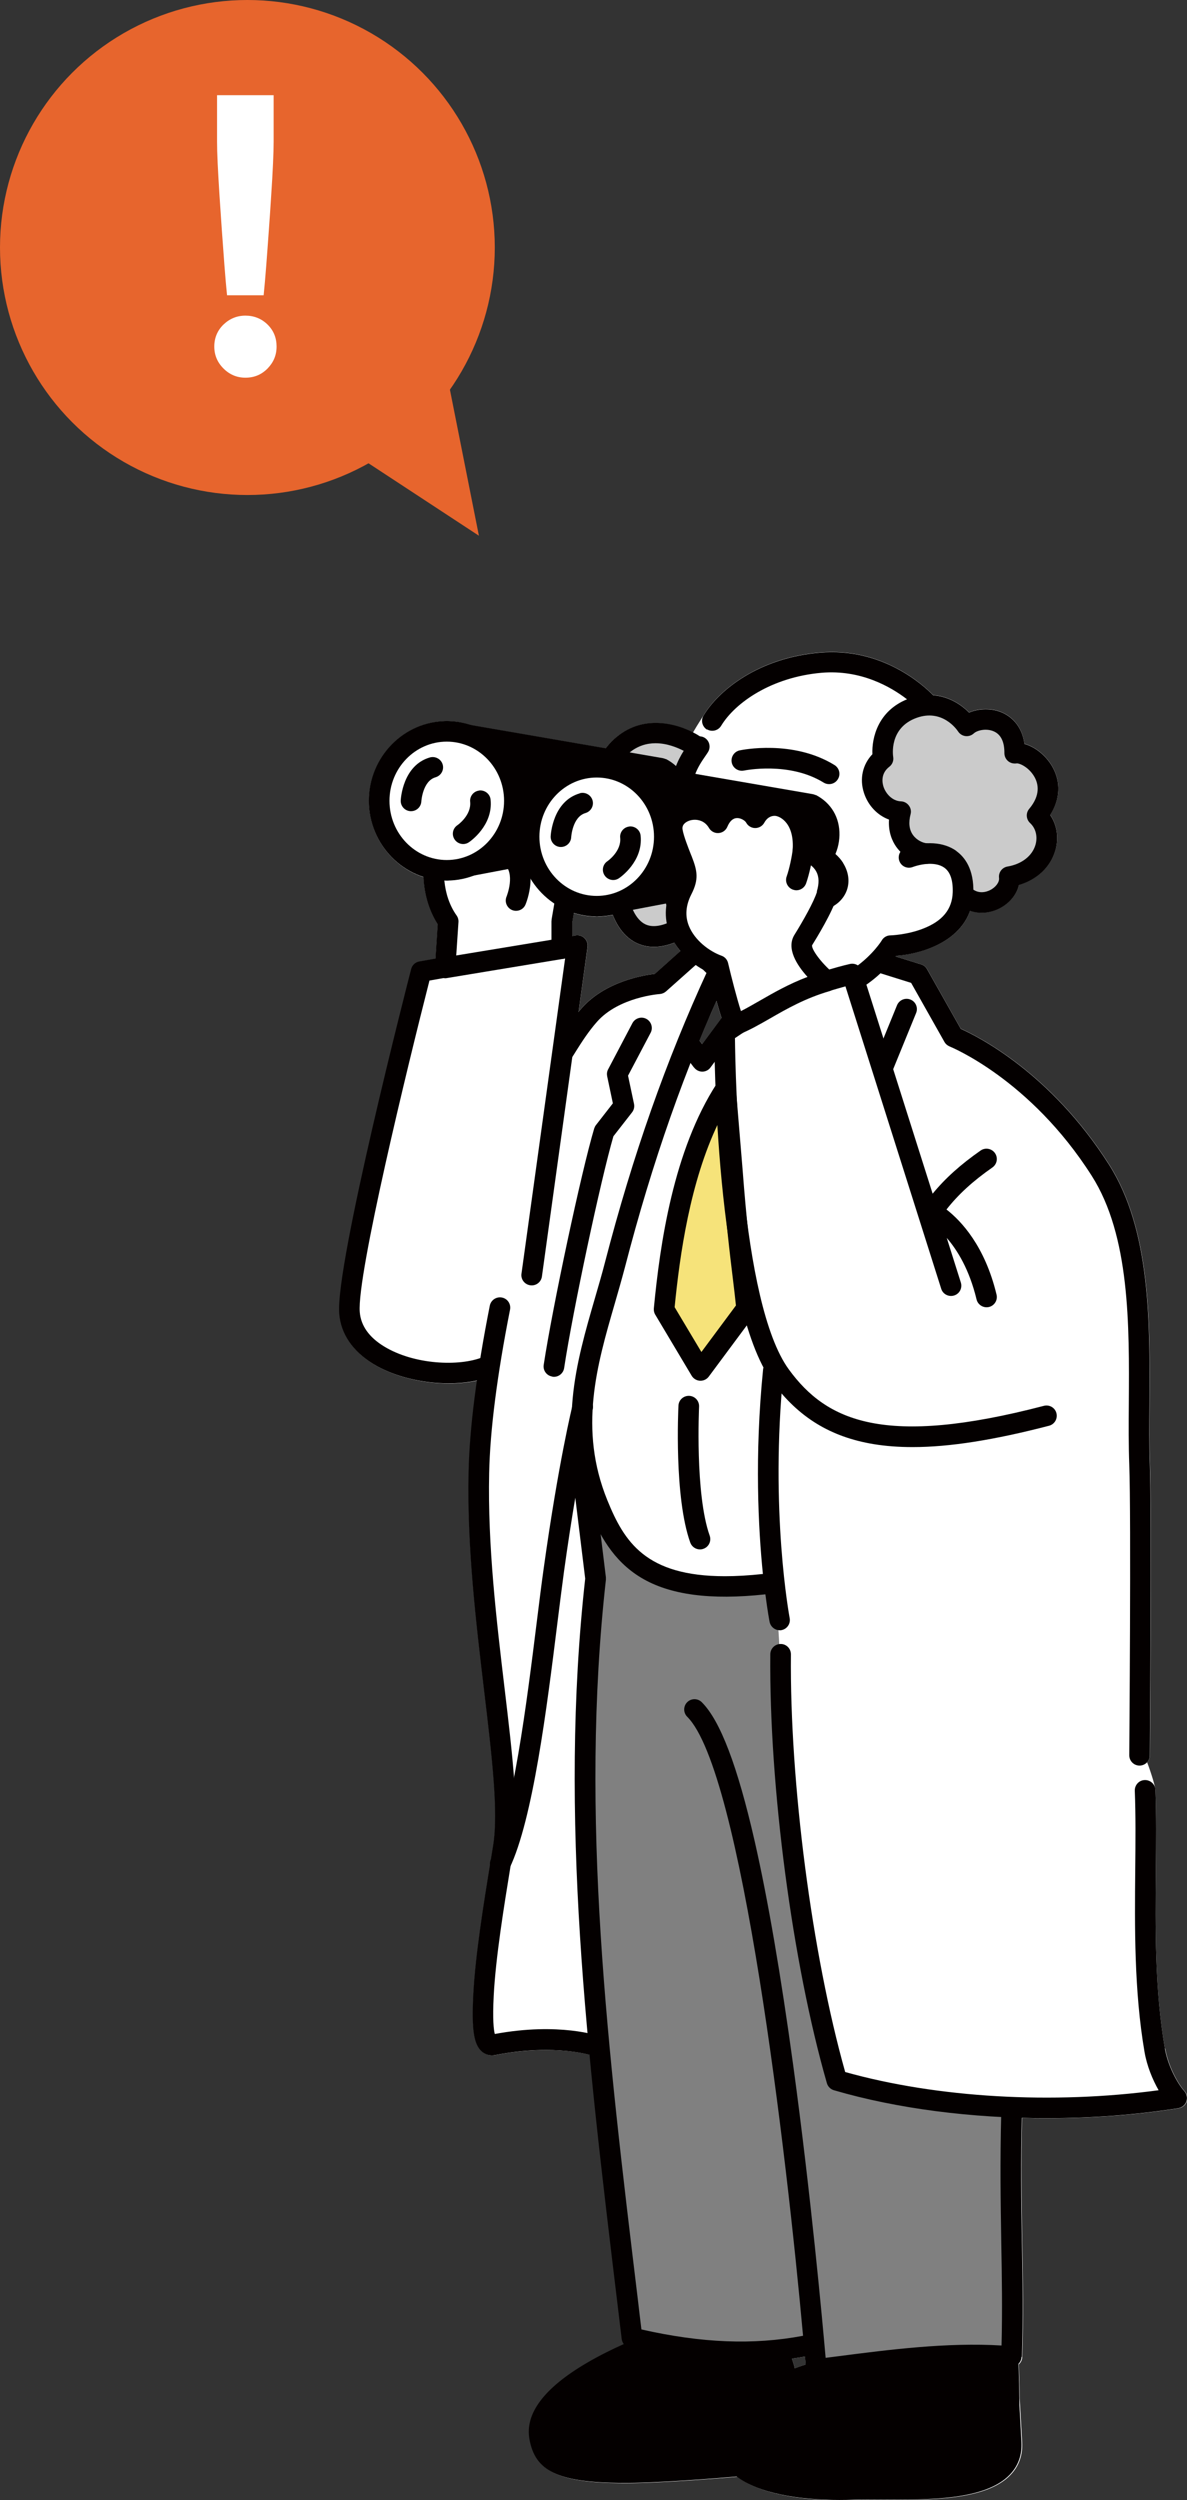 <?xml version="1.0" encoding="UTF-8"?>
<svg id="_レイヤー_1" data-name=" レイヤー 1" xmlns="http://www.w3.org/2000/svg" width="133" height="280" viewBox="0 0 133 280">
  <rect x="0" y="0" width="133" height="280" fill="#333333" stroke="none"/>
  <defs>
    <style>
      .cls-1, .cls-2, .cls-3, .cls-4, .cls-5, .cls-6 {
        fill-rule: evenodd;
      }

      .cls-1, .cls-7 {
        fill: #fff;
      }

      .cls-8, .cls-4 {
        fill: #040000;
      }

      .cls-9, .cls-6 {
        fill: #e7652d;
      }

      .cls-2 {
        fill: #f6e37a;
      }

      .cls-3 {
        fill: gray;
      }

      .cls-5 {
        fill: #cbcbcb;
      }
    </style>
  </defs>
  <g>
    <path class="cls-7" d="M130.52,229.42c-1.14-6.62-1.07-13.41-1.01-19.98.03-3.16.06-6.14-.05-8.97-.01-.35-.44-1.83-.93-3.1.19-.2.31-.48.32-.78,0-1.08.22-26.62,0-32.67-.08-2.07-.06-4.34-.04-6.73.06-9.11.13-19.44-4.52-26.75-6.55-10.3-14.74-14.39-16.64-15.23l-3.77-6.67c-.14-.26-.38-.45-.66-.53l-2.86-.89s.04-.05.06-.08c2.77-.21,7.03-1.48,8.28-5.05.42.14.85.22,1.3.22.64,0,1.3-.15,1.94-.46,1.17-.58,1.98-1.57,2.23-2.65,2.03-.6,3.52-1.99,4.07-3.84.42-1.41.2-2.87-.57-4,1.13-1.78,1.22-3.72.22-5.45-.72-1.24-1.93-2.19-3.1-2.51-.31-2.21-1.66-3.14-2.5-3.51-1.16-.51-2.59-.48-3.71,0-.88-.9-2.27-1.81-4.02-1.94-1.1-1.13-5.73-5.38-12.71-4.77-6.82.59-11.28,4.16-13.02,7.04-.11.19-.66,1.01-1.19,1.93-2.16-1.1-5.7-1.9-8.61.54-.47.4-.86.81-1.17,1.24l-15.04-2.59c-.87-.3-1.79-.46-2.75-.46-.02,0-.04,0-.05,0,0,0,0,0,0,0-4.79.03-8.67,4.03-8.67,8.93,0,4,2.58,7.39,6.12,8.53.08,1.8.55,3.66,1.6,5.3l-.26,3.84-1.79.32c-.44.08-.8.41-.91.85-.35,1.35-8.51,33.1-8.06,38.6.18,2.27,1.51,4.22,3.83,5.64,2.29,1.4,5.48,2.16,8.44,2.16,1.1,0,2.17-.11,3.15-.32-.56,3.9-.87,7.35-.94,10.3-.18,8.33.85,16.91,1.75,24.47.86,7.23,1.61,13.48,1.01,17.25-.1.6-.2,1.24-.31,1.91-.76,4.65-1.7,10.45-1.92,14.85-.2,3.92.06,5.58.97,6.37.41.35.94.49,1.48.38,5.57-1.1,9.4-.34,10.62-.02.87,9.1,1.98,18.31,3.11,27.7.17,1.38.33,2.76.5,4.15.03.21.11.41.23.57-1.21.54-2.72,1.27-4.21,2.15-4.72,2.78-6.86,5.63-6.36,8.48.63,3.61,3.21,4.85,10.21,4.92,3.86.04,10.99-.54,13.01-.72,2.45,1.91,7.11,2.63,11.5,2.63.54,0,1.07-.01,1.6-.03.91-.04,2.04-.03,3.23-.02,5.14.04,11.54.08,14.28-2.79.94-.98,1.38-2.21,1.3-3.65-.08-1.46-.18-3.29-.28-4.96-.01-1.42-.05-2.78-.09-3.77.23-.21.37-.5.38-.81.15-4.49.08-8.55,0-12.86-.07-4.27-.15-8.69-.02-13.93.93.03,1.87.04,2.81.04,4.96,0,9.95-.37,14.73-1.12.42-.07.77-.36.91-.75.14-.4.05-.84-.23-1.16-.81-.9-1.85-2.87-2.18-4.77ZM73.36,109.07c-1.34.16-5.57.87-8.2,3.85-.11.13-.22.26-.33.39l1.01-7.25c.05-.37-.08-.74-.35-1-.27-.26-.65-.36-1.02-.29l-.36.07v-1.53l.18-1.05c.81.26,1.68.4,2.58.4.61,0,1.21-.07,1.79-.19.41,1.07,1.21,2.47,2.7,3.17,1.22.57,2.64.55,4.21-.06.2.33.43.65.67.94l-2.87,2.56ZM78.68,116.94l-.31-.4c.61-1.5,1.25-2.98,1.9-4.45.19.68.39,1.36.58,1.93l-2.17,2.92ZM89.05,265.24c-.07-.31-.18-.68-.32-1.08.49-.07.99-.15,1.48-.24.03.31.05.61.08.9-.4.12-.81.26-1.23.42Z"/>
    <g>
      <path class="cls-5" d="M117.51,86.43c-1.64-2.64-4.13-2.4-4.13-2.4,0,0,.76-3.23-1.64-3.54-2.4-.31-3.43.64-3.43.64,0,0-1.95-2.57-4.68-2.12-1.07.18-3.3.84-4.03,1.87-1.14,1.6-1.19,3.83-1.19,3.83,0,0-1.76,2.26-.13,4.43,1.63,2.17,2.19,2,2.19,2,0,0,.04,2.94,1.26,3.72,1.23.78,2.79.81,2.79.81,0,0,2.88.03,3.38,2.02.49,1.99.31,2.92.31,2.92,0,0,2.28,1.37,3.78-.04,1.5-1.41,1.48-2.65,1.48-2.65,0,0,3.1.35,3.71-2.18.61-2.53-.47-4.46-.47-4.46,0,0,2.44-2.21.8-4.85Z"/>
      <path class="cls-3" d="M94.85,232.95c-2.15-1.12-3.99-10.78-4.46-14.95-.47-4.17-2.87-27.96-3.03-32.71-.16-4.75-.71-8.07-.71-8.07,0,0-9.89.53-14.43-1.76-1.68-.85-6.42-7.07-6.42-7.07l.92,8.79s-1.19,23.09-.92,29.59c.39,9.21,4.97,55.63,4.97,55.63,0,0,17.72.19,19.35-.33,1.62-.51,1.28,3.14,1.28,3.14l22.65-2.01-.29-27.39s-16.76-1.75-18.91-2.87Z"/>
      <path class="cls-4" d="M93.66,265.29c-3.3.83-4.07,1.05-4.07,1.05l-1.89-2.82s-3.83.04-7.68-.45c-2.71-.34-5.75-1.29-6.07-1.17-3.96,1.56-13.41,6.48-13.36,9.28.05,3.08.89,4.57,2.63,4.94,3.41.71,20.85.55,20.65-.1,0,0,5.14,3.09,17,2.63,10.23-.4,12.66-.29,13.18-5.21.37-3.54,0-10.24,0-10.24,0,0-17.1,1.25-20.4,2.09Z"/>
      <path class="cls-5" d="M69.53,83.93c-1.66,1.78-.95,5.98-.95,5.98,0,0-2.72-.23-2.71,4.49,0,3.68,3.8,6.64,3.8,6.64,0,0,.66,3.86,3.18,3.9,2.52.05,3.2-1.07,3.2-1.07l.18-4.3s-2.98-2.18-2.99-5.22c0-3.04,3.6-4.43,3.6-4.43,0,0-.76-1.26.37-3.69.7-1.52.98-2.99.98-2.99,0,0-5.04-3.19-8.66.7Z"/>
      <path class="cls-8" d="M107.17,95.31c-1.42-1.02-3.55-1.16-5.71-.36-.6.22-.91.88-.69,1.48.22.6.88.9,1.48.68,1.06-.39,2.63-.6,3.56.07.67.48.98,1.41.94,2.76-.06,1.9-1.15,3.23-3.34,4.07-1.8.7-3.64.75-3.65.75-.39,0-.76.22-.96.56,0,.02-1,1.62-2.98,3.02-.52.37-.64,1.09-.28,1.61.23.32.58.49.94.49.23,0,.46-.07.67-.21,1.67-1.18,2.75-2.47,3.26-3.18,3.23-.24,8.48-1.93,8.65-7.02.09-2.7-.98-4.05-1.9-4.71Z"/>
      <path class="cls-8" d="M94.48,96.66c-.92-1.49-3-2.58-5.79-3.07-.14-.1-.32-.17-.5-.2-.13-.02-.63-.16-.78-.43-.46-.79.12-1.63.76-2.11.51-.38.61-1.11.22-1.61-.39-.51-1.11-.61-1.62-.22-1.57,1.19-2.19,2.96-1.64,4.51-2,.38-3.78,1.47-4.57,2.94-.63,1.17-.53,2.4.26,3.37,1.29,1.58,2.75,1.79,3.81,1.49.71.51,1.65.91,2.67.91.69,0,1.42-.18,2.14-.62.8.4,1.97.65,3.28.17,1.06-.39,1.83-1.14,2.17-2.1.34-.97.19-2.05-.42-3.03h0ZM92.71,98.93c-.11.3-.38.55-.78.7-.96.35-1.64-.17-1.75-.26-.43-.42-1.09-.42-1.55-.01-.64.57-1.26.72-1.95.48-.6-.21-1.02-.64-1.02-.64-.42-.45-1.07-.54-1.54-.13-.21.13-.74.28-1.51-.67-.15-.18-.25-.4-.02-.82.58-1.07,2.58-2.07,4.65-1.85,3.11.32,4.79,1.36,5.27,2.15h0c.17.27.34.68.2,1.07Z"/>
      <path class="cls-8" d="M84.09,109.47c-3.22-1.31-5.52-3.98-7.01-8.15-1.18-3.3-.41-4.98.34-6.61.6-1.31,1.28-2.78.49-4.68,0,0,0-.01,0-.02-.96-2.32.39-4.27,1.12-5.33.14-.2.25-.36.33-.5.31-.56.11-1.26-.44-1.57-.15-.09-.32-.13-.49-.14-1.98-1.28-6.09-2.67-9.39.1-2.76,2.32-2.6,5.34-2.29,6.86-1.57,1.1-3.47,3.38-2.88,6.64.61,3.35,3.33,5.05,4.55,5.66.29,1.03,1.08,3.03,2.94,3.9,1.42.66,3.08.53,4.96-.39,1.69,3.05,4,5.19,6.91,6.37.14.06.29.09.44.09.46,0,.89-.27,1.07-.72.24-.59-.04-1.26-.63-1.5ZM75.31,93.76c-.37.81-.8,1.75-1.02,2.94-.82-.95-1.56-2.29-1.16-3.81.23-.89.6-1.45,1.1-1.66.2-.08.41-.12.63-.12.37,0,.75.1,1.04.2.17.74-.09,1.37-.58,2.44ZM75.27,88.82c-.6-.05-1.27,0-1.93.28-1.19.51-2.01,1.58-2.44,3.2-1.01,3.85,2.26,6.67,3.4,7.52.12.69.31,1.45.6,2.27.13.36.27.72.41,1.06-1.22.6-2.22.73-2.98.38-1.17-.54-1.7-2.22-1.8-2.82-.07-.41-.35-.75-.74-.89-.03-.01-3.13-1.19-3.67-4.17-.57-3.11,2.34-4.6,2.45-4.66.53-.26.78-.89.57-1.45-.05-.13-1.13-3.13,1.35-5.22.96-.8,1.99-1.08,2.96-1.08,1.28,0,2.44.48,3.16.85-.66,1.05-1.49,2.73-1.36,4.71Z"/>
      <path class="cls-4" d="M82.78,88.76c-.8-.02-1.46.61-1.47,1.4-.02.79.62,1.44,1.41,1.46.8.02,1.45-.61,1.47-1.4.02-.79-.62-1.44-1.41-1.46Z"/>
      <path class="cls-8" d="M79.21,81.68c.55.33,1.26.15,1.59-.39,1.58-2.61,5.66-5.45,11.24-5.94,4.42-.38,7.8,1.59,9.59,2.97-3.24,1.32-3.96,4.29-3.88,6.15-1.09,1.14-1.46,2.74-.95,4.32.46,1.43,1.52,2.53,2.81,3-.09,1.41.36,2.41.81,3.05.9,1.26,2.27,1.81,3.26,1.9.64.06,1.2-.41,1.25-1.04.06-.63-.41-1.19-1.05-1.25-.49-.04-1.17-.35-1.59-.94-.42-.59-.51-1.37-.26-2.33.09-.34.01-.7-.2-.97-.21-.28-.53-.45-.88-.46-.99-.04-1.71-.88-1.96-1.65-.13-.41-.34-1.46.66-2.23.34-.26.5-.68.43-1.1-.02-.13-.5-3.26,2.64-4.38,2.84-1.01,4.46,1.27,4.63,1.53.19.29.49.48.83.52.34.04.68-.07.93-.3.37-.35,1.4-.6,2.24-.23.8.35,1.2,1.17,1.19,2.44,0,.34.15.67.41.89s.61.31.95.26c.3-.05,1.36.4,1.99,1.48.46.79.73,2.06-.57,3.61-.4.47-.35,1.17.1,1.59.64.59.87,1.52.6,2.45-.37,1.24-1.54,2.15-3.13,2.42-.61.1-1.03.67-.95,1.28.06.47-.38,1.06-1.02,1.37-.37.18-1.32.52-2.15-.3-.45-.45-1.19-.44-1.63.01-.45.45-.44,1.18.01,1.63.8.78,1.8,1.19,2.85,1.19.64,0,1.3-.15,1.94-.46,1.17-.58,1.98-1.57,2.23-2.65,2.03-.6,3.52-1.99,4.07-3.84.42-1.41.2-2.87-.57-4,1.13-1.78,1.22-3.72.22-5.45-.72-1.24-1.93-2.19-3.1-2.51-.31-2.21-1.66-3.14-2.5-3.51-1.16-.51-2.59-.48-3.71,0-.88-.9-2.27-1.81-4.02-1.94-1.1-1.13-5.73-5.38-12.71-4.77-6.82.59-11.28,4.16-13.02,7.04-.33.54-.15,1.25.39,1.58Z"/>
      <path class="cls-8" d="M62.45,118.8c.2.13.42.2.64.2.37,0,.74-.18.96-.51.15-.22.32-.49.51-.8.58-.92,1.38-2.18,2.33-3.25,2.45-2.78,6.99-3.11,7.03-3.11.26-.02.5-.12.7-.29l3.75-3.34c.48-.42.52-1.15.09-1.63-.42-.47-1.15-.52-1.63-.09l-3.46,3.09c-1.34.16-5.57.87-8.2,3.85-1.07,1.21-1.92,2.56-2.55,3.54-.19.29-.34.54-.48.74-.36.53-.22,1.24.31,1.6Z"/>
      <path class="cls-8" d="M100.51,112.58l-2.59,6.34c-.24.59.04,1.26.63,1.5.14.06.29.09.44.09.46,0,.89-.27,1.07-.72l2.59-6.34c.24-.59-.04-1.26-.63-1.5-.59-.24-1.26.04-1.51.63Z"/>
      <path class="cls-8" d="M107.64,115.21l-3.77-6.67c-.14-.26-.38-.45-.66-.53l-3.88-1.21c-.61-.19-1.26.15-1.45.76-.19.61.15,1.25.76,1.44l3.45,1.08,3.73,6.61c.13.23.34.41.58.51.09.04,9.02,3.64,15.92,14.48,4.29,6.73,4.22,16.7,4.16,25.5-.02,2.42-.03,4.71.05,6.83.22,6,0,32.3,0,32.57,0,.64.51,1.16,1.15,1.16h0c.63,0,1.15-.51,1.15-1.14,0-1.08.22-26.62,0-32.67-.08-2.07-.06-4.34-.04-6.73.06-9.11.13-19.44-4.52-26.75-6.55-10.3-14.74-14.39-16.64-15.23Z"/>
      <path class="cls-8" d="M130.52,229.42c-1.14-6.62-1.07-13.41-1.01-19.98.03-3.16.06-6.14-.05-8.97-.02-.64-.56-1.13-1.2-1.11-.64.02-1.13.56-1.11,1.2.11,2.77.08,5.73.05,8.85-.06,6.36-.13,13.57,1.04,20.4.27,1.57.9,3.1,1.58,4.29-11.87,1.6-24.81.85-35.12-2.04-3.73-13.27-6.22-32.38-6.08-46.78,0-.64-.51-1.16-1.14-1.16-.64,0-1.16.51-1.17,1.14-.14,14.82,2.47,34.57,6.34,48.05.11.38.41.68.79.79,7.08,2.07,15.42,3.13,23.85,3.13,4.96,0,9.95-.37,14.73-1.12.42-.07.77-.36.91-.75.14-.4.05-.84-.23-1.16-.81-.9-1.85-2.87-2.18-4.77Z"/>
      <path class="cls-8" d="M61.9,154.19c.06,0,.12.01.17.01.56,0,1.05-.41,1.14-.98.97-6.41,4.08-21,5.52-25.96l2.09-2.68c.21-.27.29-.61.22-.95l-.67-3.16,2.53-4.8c.3-.56.08-1.26-.48-1.56-.56-.3-1.26-.08-1.56.48l-2.72,5.17c-.13.24-.16.51-.11.77l.64,3.04-1.89,2.43c-.09.11-.15.24-.2.38-1.44,4.82-4.66,19.92-5.66,26.48-.1.63.34,1.22.97,1.31Z"/>
      <path class="cls-8" d="M87.34,182.59c.07,0,.14,0,.22-.02.63-.12,1.04-.72.92-1.35-.02-.12-2.25-11.99-.69-27.61.06-.63-.4-1.2-1.03-1.26-.63-.06-1.2.4-1.26,1.03-.97,9.7-.53,17.87-.02,22.9-1.57.17-2.98.25-4.26.25-8.88,0-11.28-3.86-13.17-8.51-3.24-7.97-1.18-15.09.82-21.98.39-1.35.79-2.74,1.15-4.1,3.05-11.78,6.76-22.35,11.36-32.29.27-.58.01-1.26-.56-1.53-.58-.27-1.27-.01-1.53.56-4.65,10.07-8.41,20.76-11.5,32.68-.34,1.33-.73,2.64-1.13,4.03-2.11,7.27-4.29,14.78-.74,23.49,1.19,2.94,2.74,5.91,5.92,7.82,3.2,1.92,7.76,2.53,13.92,1.86.24,1.86.44,2.94.47,3.08.11.55.59.94,1.13.94Z"/>
      <path class="cls-8" d="M67.29,228.08c-.19-.07-4.62-1.62-11.85-.28-.12-.46-.26-1.58-.12-4.3.22-4.27,1.15-9.99,1.9-14.59.11-.67.21-1.31.31-1.91.65-4.08-.11-10.48-.99-17.88-.89-7.49-1.91-15.98-1.73-24.15.1-4.8.89-10.96,2.34-18.3.12-.62-.28-1.23-.91-1.35-.63-.12-1.23.28-1.36.91-1.48,7.48-2.28,13.77-2.38,18.7-.18,8.33.85,16.91,1.75,24.47.86,7.23,1.61,13.48,1.01,17.25-.1.6-.2,1.24-.31,1.91-.76,4.65-1.7,10.45-1.92,14.85-.2,3.92.06,5.58.97,6.37.41.35.94.49,1.48.38,6.8-1.35,11.01.09,11.05.11.13.05.26.07.39.07.47,0,.92-.29,1.09-.76.22-.6-.09-1.26-.69-1.48Z"/>
      <g>
        <path class="cls-2" d="M81.29,121.97c-4.44,6.83-6.1,16.45-6.89,24.7l4.08,6.84,5.17-6.96c-.33-3.36-.97-7.24-1.6-15.53l-.75-9.05Z"/>
        <path class="cls-8" d="M84.41,142.97c-.35-2.84-.78-6.38-1.21-12.06l-.75-9.05c-.04-.49-.39-.9-.87-1.02-.48-.12-.98.08-1.25.49-4.88,7.51-6.38,17.99-7.07,25.21-.02.24.03.49.16.7l4.08,6.84c.2.33.55.54.93.56.02,0,.04,0,.06,0,.36,0,.71-.17.93-.47l5.17-6.96c.17-.23.25-.51.22-.8-.1-1.06-.24-2.17-.39-3.45ZM78.59,151.42l-3-5.02c.59-5.95,1.73-14.01,4.87-20.57l.44,5.27c.44,5.72.87,9.29,1.22,12.15.13,1.09.25,2.05.34,2.96l-3.87,5.21Z"/>
      </g>
      <path class="cls-8" d="M77.77,119.56c.22.29.56.46.92.46h0c.36,0,.71-.17.92-.47l3.9-5.26c.38-.51.27-1.23-.24-1.61-.51-.38-1.24-.27-1.62.24l-2.98,4.02-.58-.77c-.38-.51-1.11-.61-1.62-.23-.51.38-.61,1.11-.23,1.61l1.51,2Z"/>
      <path class="cls-8" d="M83.37,86.3c.05-.01,5.05-1.04,8.92,1.35.19.12.4.17.61.17.39,0,.76-.19.98-.55.34-.54.17-1.25-.38-1.59-4.66-2.87-10.38-1.69-10.62-1.64-.62.13-1.02.75-.89,1.37.13.62.75,1.02,1.37.89Z"/>
      <path class="cls-8" d="M78.43,173.53c.13,0,.26-.02.39-.07.6-.21.91-.87.7-1.47-1.66-4.66-1.19-14.36-1.19-14.45.03-.64-.46-1.18-1.1-1.21-.64-.03-1.18.46-1.21,1.09-.02.42-.5,10.26,1.32,15.34.17.47.61.77,1.09.77Z"/>
      <path class="cls-8" d="M114.5,263.97c.15-4.49.08-8.55,0-12.86-.08-4.42-.15-8.99,0-14.47.02-.64-.49-1.17-1.12-1.18-.64-.02-1.17.48-1.19,1.12-.15,5.53-.07,10.13,0,14.57.07,3.89.13,7.58.03,11.54-6.1-.37-12.56.46-18.3,1.2-.47.06-.94.12-1.41.18-.36-4.11-1.64-18.14-3.63-32.74-1.39-10.17-2.84-18.62-4.32-25.12-1.92-8.42-3.86-13.51-5.93-15.57-.45-.45-1.18-.45-1.63,0-.45.45-.45,1.18,0,1.63,6.11,6.07,11.14,48.97,12.98,69.33-5.56,1.05-11.35.82-18.11-.71-.14-1.12-.27-2.24-.4-3.35-3.37-27.86-6.54-54.17-3.58-80.61,0-.09,0-.18,0-.27l-1.45-11.87c-.08-.62-.64-1.07-1.26-1.01.73-3.88,1.23-5.9,1.23-5.93.15-.62-.22-1.24-.84-1.4-.62-.15-1.25.22-1.4.84-.06.26-1.59,6.44-3.26,18.43-.24,1.7-.49,3.73-.76,5.88-1.13,9.08-2.68,21.51-5.14,26.64-.28.57-.03,1.26.54,1.54.57.27,1.26.03,1.54-.54,2.63-5.47,4.2-18.12,5.35-27.35.27-2.14.52-4.17.75-5.85.44-3.17.87-5.94,1.27-8.3l1.11,9.06c-2.97,26.67.22,53.07,3.59,81.01.17,1.38.33,2.76.5,4.15.03.21.11.41.23.57-1.21.54-2.72,1.27-4.21,2.15-4.72,2.78-6.86,5.63-6.36,8.48.63,3.61,3.21,4.85,10.21,4.92,3.86.04,10.99-.54,13.01-.72,2.45,1.91,7.11,2.63,11.5,2.63.54,0,1.07-.01,1.6-.03.91-.04,2.04-.03,3.23-.02,5.14.04,11.54.08,14.28-2.79.94-.98,1.38-2.21,1.3-3.65-.14-2.73-.38-6.76-.5-8.63.04-.03.08-.06.12-.09.24-.21.38-.51.39-.82ZM90.2,263.92c.03.31.05.61.08.9-.4.12-.81.26-1.23.42-.07-.31-.18-.68-.32-1.08.49-.07.99-.15,1.48-.24ZM80.85,274.52c.03.23.07.45.14.66-2.88.23-8.32.62-11.4.59-6.92-.07-7.66-1.3-7.96-3.01-.66-3.79,8.38-7.93,11.61-9.09.07-.03.14-.06.21-.1,4.63.9,8.85,1.18,12.9.85.33.74.48,1.38.53,1.73-3.34,1.62-6.5,4.25-6.03,8.37ZM111.52,275.57c-2.06,2.15-8.4,2.11-12.6,2.08-1.22,0-2.38-.02-3.34.02-5.23.21-9.82-.71-11.63-2.16-.09-.13-.21-.24-.35-.32-.27-.29-.43-.6-.46-.93-.7-6.03,11.05-8.06,11.17-8.08.04,0,.09-.02.13-.03,5.46-.7,11.56-1.48,17.25-1.19.11,1.84.36,5.91.5,8.67.04.8-.17,1.41-.67,1.93Z"/>
      <g>
        <path class="cls-1" d="M50.23,103.21l-.35,5.19,13.07-2.16v-3.03l1.74-10.14-15.48.64c-.92,2.8-.98,6.68,1.02,9.5Z"/>
        <path class="cls-8" d="M64.64,91.92l-15.48.64c-.48.02-.9.34-1.05.79-.93,2.82-1.14,6.93.94,10.18l-.32,4.8c-.02.35.11.69.38.93.21.19.49.3.78.3.06,0,.13,0,.19-.02l13.07-2.16c.56-.09.97-.57.97-1.14v-2.93l1.72-10.04c.06-.34-.04-.69-.27-.96-.23-.26-.57-.4-.91-.39ZM61.81,103.01c-.01.06-.02.13-.02.19v2.05l-10.67,1.76.25-3.74c.02-.26-.06-.53-.21-.74-1.65-2.33-1.64-5.45-1.08-7.72l13.22-.55-1.5,8.74Z"/>
      </g>
      <path class="cls-8" d="M54.13,151.98c-2.65,1.09-7.73.87-11.09-1.18-1.69-1.03-2.61-2.33-2.73-3.86-.33-4.14,5.36-27.53,7.81-37.12l2.86-.51c.63-.11,1.05-.71.93-1.34-.11-.63-.71-1.04-1.34-.93l-3.59.64c-.44.08-.8.41-.91.85-.35,1.35-8.51,33.1-8.06,38.6.18,2.27,1.51,4.22,3.83,5.64,2.29,1.4,5.48,2.16,8.44,2.16,1.74,0,3.39-.26,4.74-.81.59-.24.87-.92.63-1.5-.24-.59-.92-.87-1.51-.63Z"/>
      <path class="cls-8" d="M64.46,104.77l-1.74.34c-.63.12-1.03.73-.91,1.35.12.62.73,1.03,1.36.91l.15-.03-4.89,35.31c-.09.63.35,1.21.99,1.3.05,0,.11.01.16.01.57,0,1.06-.42,1.14-.99l5.11-36.91c.05-.37-.08-.74-.35-1-.27-.26-.65-.36-1.02-.29Z"/>
      <g>
        <path class="cls-1" d="M57.13,95.78l.69,5.07s1.45-3.4-.69-5.07Z"/>
        <path class="cls-8" d="M57.85,94.88c-.5-.39-1.23-.31-1.62.19-.39.5-.31,1.23.19,1.62,1.4,1.1.35,3.68.34,3.72-.25.59.03,1.26.61,1.51.15.06.3.09.45.09.45,0,.88-.26,1.06-.7.07-.17,1.76-4.24-1.04-6.43Z"/>
      </g>
      <g>
        <path class="cls-4" d="M74.06,86.05l-24-4.14v15.56l24.14-4.58c2.08-.97,2.99-5.24-.14-6.84Z"/>
        <path class="cls-8" d="M74.59,85.02c-.1-.05-.22-.09-.33-.11l-24-4.14c-.34-.06-.68.04-.94.25-.26.22-.41.54-.41.88v15.56c0,.34.15.67.42.89.21.17.47.26.74.26.07,0,.14,0,.22-.02l24.14-4.58c.09-.02.18-.05.27-.09,1.49-.69,2.52-2.47,2.56-4.42.04-1.97-.93-3.61-2.66-4.5ZM74.94,89.47c-.02.98-.49,1.95-1.12,2.32l-22.6,4.29v-12.8l22.46,3.87c1.12.66,1.27,1.73,1.26,2.32Z"/>
      </g>
      <g>
        <path class="cls-1" d="M50.06,81.91c-4.18,0-7.57,3.49-7.57,7.78s3.39,7.78,7.57,7.78,7.57-3.49,7.57-7.78-3.39-7.78-7.57-7.78Z"/>
        <path class="cls-8" d="M50.06,80.76c-4.81,0-8.73,4.01-8.73,8.93s3.92,8.93,8.73,8.93,8.73-4.01,8.73-8.93-3.92-8.93-8.73-8.93ZM50.06,96.32c-3.54,0-6.42-2.97-6.42-6.63s2.88-6.63,6.42-6.63,6.42,2.97,6.42,6.63-2.88,6.63-6.42,6.63Z"/>
      </g>
      <g>
        <path class="cls-1" d="M46.05,89.69l2.44-3.76c-2.29.66-2.44,3.76-2.44,3.76Z"/>
        <path class="cls-8" d="M48.17,84.83c-3.05.88-3.26,4.65-3.27,4.81-.03.64.46,1.18,1.1,1.21.02,0,.04,0,.06,0,.61,0,1.12-.48,1.15-1.1,0-.02.15-2.29,1.6-2.7.61-.18.97-.82.79-1.43-.18-.61-.82-.96-1.43-.79Z"/>
      </g>
      <g>
        <path class="cls-1" d="M51.9,93.38s2.16-1.44,1.93-3.69l-1.93,3.69Z"/>
        <path class="cls-8" d="M53.71,88.54c-.63.06-1.1.63-1.03,1.26.15,1.51-1.39,2.6-1.43,2.62-.53.36-.67,1.07-.31,1.6.22.33.59.51.96.51.22,0,.44-.06.64-.2.11-.07,2.73-1.86,2.43-4.77-.06-.63-.63-1.09-1.27-1.03Z"/>
      </g>
      <g>
        <path class="cls-4" d="M90.86,90.07l-24-4.14v15.56l24.14-4.58c2.08-.97,2.99-5.24-.14-6.84Z"/>
        <path class="cls-8" d="M91.39,89.05c-.1-.05-.22-.09-.33-.11l-24-4.14c-.34-.06-.68.04-.94.25-.26.22-.41.54-.41.88v15.56c0,.34.15.67.42.89.21.17.47.26.74.26.07,0,.14,0,.22-.02l24.14-4.58c.09-.02.18-.05.27-.09,1.49-.69,2.52-2.47,2.56-4.42.04-1.97-.93-3.61-2.66-4.5ZM91.74,93.5c-.02.98-.49,1.95-1.12,2.32l-22.61,4.29v-12.8l22.46,3.87c1.12.66,1.27,1.73,1.26,2.32Z"/>
      </g>
      <g>
        <path class="cls-1" d="M66.86,85.93c-4.18,0-7.57,3.49-7.57,7.78s3.39,7.78,7.57,7.78,7.57-3.49,7.57-7.78-3.39-7.78-7.57-7.78Z"/>
        <path class="cls-8" d="M66.86,84.78c-4.81,0-8.73,4.01-8.73,8.93s3.92,8.93,8.73,8.93,8.73-4.01,8.73-8.93-3.92-8.93-8.73-8.93ZM66.86,100.34c-3.54,0-6.42-2.97-6.42-6.63s2.88-6.63,6.42-6.63,6.42,2.97,6.42,6.63-2.88,6.63-6.42,6.63Z"/>
      </g>
      <g>
        <path class="cls-1" d="M62.86,93.71l2.44-3.76c-2.29.66-2.44,3.76-2.44,3.76Z"/>
        <path class="cls-8" d="M64.97,88.85c-3.05.88-3.26,4.65-3.27,4.81-.03.63.46,1.17,1.09,1.2.02,0,.04,0,.06,0,.61,0,1.12-.48,1.15-1.09,0-.02.14-2.29,1.6-2.71.61-.18.97-.82.79-1.43-.18-.61-.82-.96-1.43-.79Z"/>
      </g>
      <g>
        <path class="cls-1" d="M68.7,97.41s2.16-1.44,1.93-3.69l-1.93,3.69Z"/>
        <path class="cls-8" d="M70.52,92.57c-.63.06-1.1.63-1.03,1.26.15,1.51-1.39,2.6-1.43,2.62-.53.36-.67,1.07-.31,1.6.22.33.59.51.96.51.22,0,.44-.06.64-.2.11-.07,2.73-1.86,2.43-4.77-.06-.63-.63-1.09-1.27-1.03Z"/>
      </g>
      <g>
        <path class="cls-1" d="M90,95.2c.23-3.59-1.92-4.94-3.16-4.96-.86-.01-1.68.44-2.2,1.37-.64-1.17-3.13-2-4.2.55-1.52-2.6-5.5-1.49-5.11.94.15.94.78,2.46,1.09,3.25.58,1.48.65,2.02,0,3.29-2.22,4.32,1.47,7.56,4.02,8.48,0,0,1.27,5.41,1.93,6.67,2.73-1.05,5.67-3.56,10.26-4.88,0,0-3.61-3.05-2.64-4.61.81-1.31,2.23-3.74,2.64-5.08.78-2.55-.33-4.22-2.64-5.02Z"/>
        <path class="cls-8" d="M91.17,94.43c-.06-2.01-.81-3.26-1.47-3.98-.79-.85-1.85-1.36-2.84-1.37h-.04c-.85,0-1.62.29-2.26.83-.57-.36-1.26-.58-1.94-.58-.89,0-1.69.34-2.32.97-.7-.51-1.54-.79-2.44-.79-1.17,0-2.28.48-2.97,1.29-.59.69-.83,1.57-.68,2.48.16.97.7,2.33,1.05,3.23l.1.26c.5,1.28.51,1.45.05,2.34-.93,1.81-1.06,3.68-.38,5.4.86,2.19,2.81,3.7,4.44,4.44.38,1.58,1.3,5.23,1.89,6.36.2.39.6.62,1.02.62.14,0,.28-.03.42-.08,1.13-.44,2.26-1.09,3.47-1.78,1.87-1.08,4-2.29,6.69-3.07.41-.12.72-.45.81-.87.09-.42-.06-.85-.38-1.12-1.42-1.21-2.47-2.69-2.4-3.14.53-.85,2.26-3.69,2.76-5.34.83-2.72-.13-4.95-2.58-6.12ZM91.54,99.88c-.34,1.11-1.57,3.28-2.52,4.81-.95,1.52.27,3.41,1.46,4.72-2.09.79-3.81,1.78-5.36,2.67-.76.43-1.44.83-2.1,1.16-.46-1.43-1.08-3.84-1.44-5.38-.09-.38-.36-.69-.73-.82-1.36-.49-3.02-1.72-3.67-3.36-.44-1.11-.34-2.29.28-3.51.87-1.7.67-2.64.05-4.24l-.11-.27c-.3-.76-.8-2.03-.92-2.75-.04-.24.01-.44.16-.62.25-.29.72-.48,1.21-.48.39,0,1.12.12,1.59.92.22.38.64.6,1.07.57.44-.03.82-.3.99-.71.27-.64.64-.97,1.1-.97s.9.31,1.01.52c.2.37.59.6,1.01.6h0c.42,0,.81-.23,1.01-.59.28-.51.68-.78,1.17-.78h0c.22,0,.71.14,1.17.63.45.48.95,1.41.85,3.1-.03.52.28.99.78,1.16,1.86.64,2.47,1.78,1.92,3.59Z"/>
      </g>
      <path class="cls-8" d="M116.96,157.45c-17.83,4.65-24.32,1.74-28.56-4.06-5.49-7.5-6-32.87-6.05-37.12.32-.21.75-.51,1.23-.82.53-.35.68-1.06.33-1.6-.35-.53-1.07-.68-1.6-.33-.96.63-1.74,1.17-1.78,1.19-.31.22-.5.57-.5.95,0,1.23.08,30.32,6.5,39.09,2.91,3.97,6.52,6.19,11.37,6.99,1.34.22,2.79.33,4.35.33,4.15,0,9.13-.79,15.29-2.39.62-.16.99-.79.83-1.41-.16-.62-.79-.98-1.41-.82Z"/>
      <path class="cls-8" d="M92.59,111.08c.15-.04.39-.11.67-.19.4-.12.93-.27,1.47-.42l10.73,33.87c.19.61.84.94,1.45.75.61-.19.94-.84.75-1.45l-1.58-5c1.18,1.36,2.53,3.53,3.34,6.89.13.53.6.88,1.12.88.09,0,.18-.01.27-.03.62-.15,1-.77.85-1.39-1.31-5.45-3.97-8.26-5.61-9.53,1.31-1.67,2.94-3.17,5.15-4.71.52-.37.65-1.08.28-1.61-.37-.52-1.09-.65-1.61-.28-2.25,1.57-3.97,3.12-5.37,4.83l-7.91-24.95c-.18-.57-.77-.91-1.35-.78-.9.2-1.95.51-2.64.71-.26.08-.48.14-.62.18-.62.16-.98.8-.82,1.41.16.61.8.98,1.41.82Z"/>
      <path class="cls-8" d="M88.85,99.64c.13.04.26.07.38.07.48,0,.92-.3,1.09-.77.35-1,.69-2.53.81-3.63.07-.63-.39-1.2-1.03-1.27-.64-.07-1.2.39-1.27,1.03-.1.91-.4,2.28-.69,3.1-.21.6.11,1.26.71,1.47Z"/>
    </g>
  </g>
  <g>
    <g id="_楕円形_2" data-name="楕円形 2">
      <circle class="cls-9" cx="27.72" cy="27.72" r="27.72"/>
    </g>
    <g id="_三角形_2" data-name="三角形 2">
      <polygon class="cls-6" points="47.18 27.36 25.84 41.75 53.66 60 47.18 27.36"/>
    </g>
    <path class="cls-7" d="M27.5,42.3c-.95,0-1.77-.34-2.46-1.03s-1.03-1.51-1.03-2.46.34-1.79,1.03-2.46c.69-.66,1.51-1,2.46-1s1.8.33,2.48,1c.68.67,1.01,1.49,1.01,2.46s-.34,1.77-1.01,2.46c-.68.69-1.5,1.03-2.48,1.03ZM25.44,33.07c-.1-.95-.19-2.05-.29-3.31-.09-1.26-.19-2.57-.29-3.94-.09-1.37-.18-2.7-.27-3.99-.08-1.29-.15-2.46-.2-3.51-.05-1.04-.07-1.86-.07-2.46v-5.2h6.34v5.2c0,.59-.02,1.41-.07,2.46-.05,1.05-.11,2.22-.2,3.51-.08,1.3-.17,2.63-.27,3.99-.1,1.37-.19,2.68-.29,3.94-.1,1.26-.19,2.36-.29,3.31h-4.13Z"/>
  </g>
</svg>